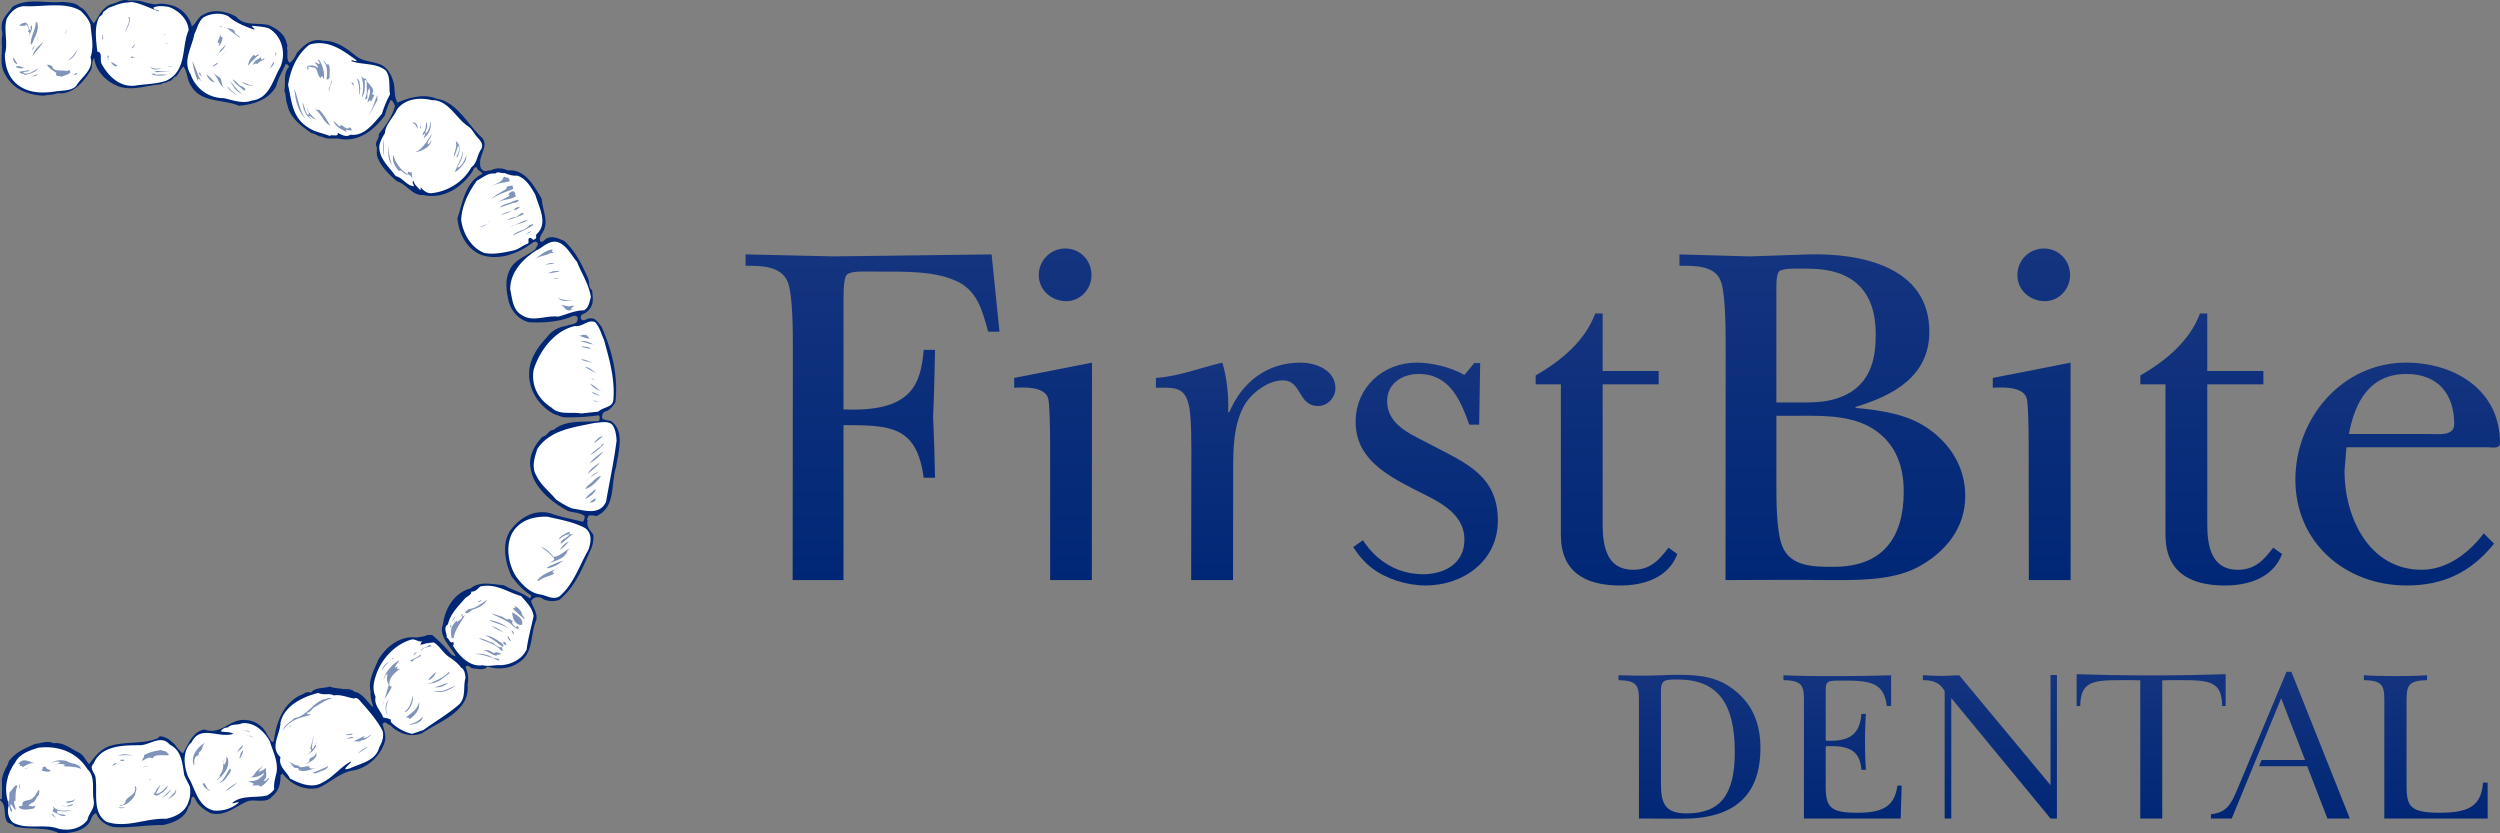 <?xml version="1.0" encoding="UTF-8"?> <svg xmlns="http://www.w3.org/2000/svg" width="285" height="95"><rect width="100%" height="100%" fill="#808080" stroke="none"/><path fill="#002776" d="M14.685.068c-.709-.232-1.212.193-1.793.357 0 0-.505.049-1.062.607-.558.557-.732 1.173-1.149 1.621-.496-.567-.765-1.493-1.587-1.868C8.57.262 7.763.307 7.151.217 5.237.411 3.071-.276 1.41.785.992 1.457.141 2.086.2 3.012c-.06.345.089.613.073.928a4.063 4.063 0 0 0-.073.941c.104 1.33-.313 2.6.434 3.662.837 1.63 2.571 2.287 4.305 2.362.627-.106 1.046-.075 1.644-.284 1.614.193 2.84-1.15 3.661-2.438.374-.433.12-1.15.494-1.583.164 1.555 1.51 2.839 2.945 3.304 1.598.447 3.108-.195 4.663-.285.253-.238.613-.133.866-.357.435.029.568-.613 1.002-.584-.015-.016-.06-.045-.074-.074.344-.299.418-.763.791-1.002.449.613.375 1.449.793 2.078 1.105 2.093 3.677 1.584 5.516 2.377 1.675-.135 3.408-.689 4.245-2.229.21-.896.719-1.673 1.076-2.512.209-.059.284.195.419.285-.732.688-.373 1.809-.567 2.734.238.584.118 1.047.358 1.645.284 1.435 1.615 2.452 2.794 3.23.434 0 .703.416 1.152.357.596.418 1.463.09 2.15.283 2.169.314 3.842-1.105 5.022-2.719a7.321 7.321 0 0 1 .644-1.719c.269.029.344.418.509.643-.33 1.194-1.032 2.242-1.869 3.229.104.566-.552.926-.21 1.51.016.268-.06.746.059 1.074.36 1.092 1.303 2.004 2.229 2.797 1.15.344 1.778 1.688 3.021 1.568 2.226.494 4.245-.776 5.515-2.57.181-.209.181-.673.582-.584.029.36.495.449.646.719-2.034 1-2.244 3.273-2.872 5.098.164 1.764 1.138 3.677 2.943 4.229 1.826.523 3.874-.18 5.383-1.284.21-.091.359-.343.645-.284.462.24 0 .567-.076.852-1.106.883-2.617 1.211-3.08 2.736-.418 1.029-.165 2.42.074 3.363.331 1.045 1.197 1.986 2.289 2.227 1.809.09 3.543-.061 5.023-.718.239-.015.523 0 .507.284.017.777-.866.598-1.3.866a3.178 3.178 0 0 0-2.214 1.286c-1.39 1.494-2.42 3.199-1.867 5.381.344 1.42 1.375 2.676 2.721 3.379.418.119.778.344 1.226.359 1.3.029 2.586-.045 3.796-.225.239.09.105.33.151.509l-.151.147c-1.777.151-3.72-.163-5.096 1.003-.598 0-.718.717-1.286.792-.986 1.046-1.674 2.332-1.285 3.871.39 2.003 2.481 3.69 4.229 4.588.628.195 1.332.165 1.871.568.029.256-.046.538-.225.657-1.196-.313-2.438-.522-3.588-.94-1.884-.554-3.573.464-4.664 1.942-1.017 1.556-.553 3.679.149 5.23.628.824 1.346 1.615 2.228 2.152a.365.365 0 0 1-.149.359c-.882-.732-1.989-.929-2.946-1.511-1.27-.09-2.765-.51-3.797.359-1.853.479-2.943 2.315-3.154 4.096-.537 1.345.838 2.498 1.437 3.589-.165.073-.435-.093-.584-.285-.642-.763-1.255-1.359-2.003-2.019-.179-.118-.434-.047-.643-.06-.389.193-.807.207-1.226.283-1.823-.238-3.468 1-4.38 2.584-.434 1.125-1.165 2.244-.852 3.59-.06.478.135 1.227.283 1.644a.872.872 0 0 1-.073.075c-.568-.553-1.196-1.6-2.077-1.719-.316-.344-.868-.299-1.227-.299-.523-.09-1.092-.09-1.57-.285-.718.24-1.675.061-2.152.719-.388-.271-.838.164-1.227.283-1.898.941-2.659 2.99-2.944 4.888-.104 1.092-.612-.193-.792-.359-.404-.997-1.449-1.688-2.512-1.719-1.763-.179-2.735 1.795-4.662 1.08-1.347.235-1.84 1.717-2.437 2.717-.36-.209-.732-.746-1.003-1.073-.521-.479-.926-.822-1.645-.869-.073.076-.148.15-.224.225-1.777.734-3.767.301-5.591.928-1.029.404-1.568 1.137-2.227 2.018-.433-.42-.553-.957-1.15-1.299-.942-.436-1.824-1.24-2.944-1.078-.658-.344-1.391.017-2.079.076-1.076.477-2.241.926-3.004 2.002-.149.656-.546.883-.77 2 0 .695.021 1.619-.022 2.307-.375-.12-.136.209 0 .298.479.536.224 1.377.493 2.004.075.522.717.433.942.791 1.629.435 3.617-.011 5.097.794 1.226-.029 2.42-.135 3.288-1.016.389-.391.389-1.09.94-1.287.285.838 1.183 1.436 2.004 1.584 1.87.134 3.693-.252 5.605-.223 1.211-.254 2.603-.793 2.931-2.152.447-.225.119-1.479.717-.928.299.824 1.062 1.348 1.793 1.719 1.69.449 2.855-.822 4.246-1.359.763-.27 2.077.299 2.721-.508.807-.627 1.017-1.465 1.001-2.438.075-.076.15-.148.226-.209 1 1.271 2.451 1.973 4.081 1.645 1.358-.6 2.497-1.795 4.021-2.004 1.674-.314 3.168-1.746 3.587-3.377.12-.629-.104-1.27-.282-1.867.253-.523.567.059.851.072.957.972 2.361 1.465 3.664.928 1.973-1.361 5.484-2.465 5.173-5.516.163-.688.029-1.422-.226-2.021.269-.371.522.093.794.149.534.031 1.327.283 1.719-.209 1.133.39 2.569.24 3.526-.434 1.762-1.076 1.314-3.212 2.004-4.812.237-.822-.375-1.479-.569-2.229.239-.418.733-.505 1.135-.357.569.404 1.437.479 2.094.226 1.897-1.569 2.704-3.828 3.647-5.89.18-.463.251-.973.224-1.51-.329-.494-.866-1.002-.642-1.645-.208-.15.06-.254 0-.434.239-.271.688-.105 1-.076 2.242-.985 1.6-3.691 2.229-5.59.239-1.644 1.047-4.096-.583-5.232-.345-.09-.718-.09-1.002-.297-.016-.3-.016-.6.284-.779.584-.117.91-.611 1.225-1.076.346-3.049-.417-6.008-1.584-8.607-.312-.346-.657-1.018-1.21-.943-.434-.105-.884.538-1.151 0-.104-.566.555-.493.792-.852.747-.629.583-1.496.493-2.377-.463-.299-.283-.854-.433-1.285-.69-1.525-1.376-3.051-2.722-4.305-.629-.285-1.464-.688-2.152-.225-.164.18-.329.344-.568.299-.209-.268.016-.717.21-1.016.808-1.197 0-2.602-.075-3.873-.837-1.389-1.867-3.438-3.873-3.228-.61-.299-1.329-.345-1.942 0-.313-.075-.566.194-.854 0-.268-.135-.372-.464-.356-.792-.089-1.078 1.121-2.152.075-3.08-1.557-1.465-2.766-3.975-5.023-4.305-1.434-.613-3.139-.15-4.455.434-.479-.688-.238-1.674-.508-2.436-.21-.719-.626-1.495-1.359-1.87-.928-.403-2.049-.343-2.87-1.001-1.106-.882-2.242-1.764-3.723-1.734-1.346-.357-2.242.494-3.021 1.377-.194.402-.448.925-.866 1.134-.404-.538-.089-1.104-.284-1.718.149-.21-.015-.479-.075-.719-.224-.896-1.209-1.539-2.002-1.869-1.227-.297-2.812.137-3.664-.926-1.016-.627-2.615-.957-3.72-.283-.673.225-.867 1.061-1.375 1.359C21.639 1.945 20.741.974 19.71.646c-.598-.164-1.286-.314-1.93-.149-.941-.03-1.688-.509-2.659-.435l-.436.006z"></path><g fill="#FFF"><path d="M14.535.291c-.821.029-1.391.35-2.139.588l-.643.508c-.044.283-.209.355-.433.549-.613 1.182-.36 2.631-.225 3.947.673.088.225 1 .509 1.434.747 1.361 2.078 2.692 3.871 2.436 1.166-.193 2.437-.162 3.513-.566 2.362-1.166 1.674-3.826 2.512-5.74-.045-1.239-1.182-2.303-2.288-2.66-.538-.09-1.24-.164-1.719.074.06.359.464.181.644.433C17.075.938 16.058.383 14.984.219l-.449.072zm-4.216 2.57c.104 1.258.419 2.453 0 3.664.419 1.42-1.031 2.227-1.659 3.303-.583.523-1.391.479-2.152.568-1.39.225-2.81.27-4.021-.418C1.023 9.17.544 7.617.559 6.166c.39-1.285-.18-2.81.21-4.021C1.233 1.309 1.95.622 2.997.711c2.002.059 4.469-.51 6.172.508.478.447.986 1.002 1.15 1.642zm59.973 47.356c-.299 2.391-.808 4.694-1.21 7.041-.149.193-.225.402-.434.568-.912.807-2.332.283-3.378.148-.659-.238-1.3-.644-1.854-1.002-.776-.941-1.794-1.688-2.3-2.81-.553-.929-.15-2.078.147-3.004 1.479-2.169 4.142-2.437 6.517-2.945.629-.03 1.525-.285 2.019.209.372.51.447 1.152.493 1.795zm-1.437-11.481c.582 2.154 1.255 4.365 1.076 6.758-.029 1.016-1.18.865-1.719 1.434-.641.062-1.284.135-1.928.209-1.136-.209-2.511.211-3.378-.643-1.524-.971-2.361-2.465-2.077-4.304.627-2.138 2.406-4.544 4.736-5.023.869.12 1.481-.808 2.288-.433.524.598.689 1.33 1.002 2.002zm-1.793 23.977c-1.017 1.766-1.615 3.781-3.229 5.232-.644.479-1.436.016-2.079-.15-1.24-.135-2.107-.986-2.87-2.003-.912-1.358-1.3-3.481-.493-5.022.853-1.463 2.392-1.912 4.006-1.867 1.479.345 2.989.582 4.305 1.3.854.598.673 1.703.36 2.51zm.299-28.848c-.165.537-.212 1.195-.792 1.509-1.077.016-1.96.478-2.945.72-1.404-.166-2.854.655-4.096-.15-1.091-.584-1.122-1.869-1.361-2.945-.029-1.854 1.33-3.409 2.947-4.439.774-.346 1.344-1.092 2.3-1.002 1.122.24 1.704 1.539 2.363 2.287.522 1.343 1.361 2.555 1.584 4.02zm-6.322-11.631c.373 1.346 1.494 3.199.148 4.456-.177.149.075.462-.223.567-.193.24-.314-.121-.494-.135-.418.014-.09.463-.284.644-.584.194-1.046.656-1.661.792-1.032.223-2.24.494-3.303.283-1.496-.567-2.466-2.241-2.646-3.797.076-1.615.854-3.168 1.793-4.453.659-.33 1.301-.928 2.079-.793.298-.314.702 0 1.075-.074.449.18.897.344 1.437.299 1.001.299 1.616 1.375 2.079 2.211zm-.209 48.014c-.268 1.27-.628 2.48-.792 3.795-.523 1.107-1.733 1.719-2.944 1.793-.631-.059-1.391.182-2.077 0-1.438.24-2.679-1.061-3.38-2.225.091-.107.135-.316 0-.434-.373.237-.389-.359-.716-.494.059-.511-.45-1.138.148-1.511.238-1.149 1.181-2.075 1.941-2.944.226-.269.734-.359.718-.791.42.059.75-.313 1.003-.568 1.794-.418 3.139.658 4.664 1.076.583.659 1.329 1.375 1.435 2.303zm-6.744-55.037c.312.566 1.166 1.016.778 1.793-.48.643-.449 1.584-1.138 2.076-.881 1.631-2.718 2.797-4.604 2.945-.478.015-.865-.328-1.135-.643-.075.045-.075.091 0 .135.014.076-.045.119-.075.149-.284-.284-.688-.644-.792-1.075-.195.207.06.432.074.643-.822-.045-1.3-1.002-2.077-1.152-.778-1.075-1.929-2.002-1.87-3.438.076-.551.391-1.018.644-1.51.061-.971.972-1.734 1.36-2.646.896-1.212 2.513-1.419 3.947-1.075 1.986-.031 2.735 2.107 4.303 3.078.243.21.405.464.585.72zM53.07 77.273c-.3.971.088 2.24-.719 3.018-1.284 1.121-2.719 1.943-4.079 2.93-.435.151-.867.299-1.301.436-.867-.194-1.66-.631-2.363-1.286.017-.104-.163-.226 0-.285-.269-.209-.626-.209-.927-.297-.267-.776-1.073-1.375-.865-2.362-.358-.732-.255-1.539 0-2.302.552-1.884 2.213-3.735 4.155-4.229.448-.049.866.418 1.225.146-.163.107-.208.287-.283.436.194.045.479-.09.717-.147.196 0 .554-.104.853-.076.688.449 1.046 1.209 1.733 1.66.479.313 1.047.743 1.359 1.209.377.163.448.715.495 1.149zm-8.61-66.516a12.363 12.363 0 0 0-.926 2.226c-.956 1.076-1.987 2.572-3.587 2.377-.464.314-1.017.014-1.436-.225.09.555-.657.135-.927.359-.851-.344-1.763-.449-2.513-1.002-1.777-1.105-1.839-3.064-2.227-4.812.27-1.75.986-3.453 2.436-4.59 2.14-.657 3.859.702 5.383 1.793-.208.24-.434-.162-.643.075 1.271.465 2.854.182 3.947 1.075.583.735.345 1.811.493 2.724zm-.851 72.54c.192.672-.047 1.328-.361 1.867-.418 1.615-2.151 1.854-3.377 2.438-1.271.404.269-.643.149-.793-1.166.568-2.062 1.822-3.229 2.377-1.182.762-2.661.119-3.737-.436-.358-.805-1.359-1.355-1.076-2.436-1.285-1.137 0-2.646 0-3.945.449-1.957 2.586-2.944 4.307-3.377.598.312 1.21-.016 1.793.283.792-.133 1.54.238 2.304.358.163-.149.357 0 .492.074 1.062 1.211 2.017 2.244 2.735 3.59zM31.904 7.751c-.822 1.419-1.211 3.498-3.229 3.722-.986.389-2.152-.059-3.154-.283-1.749 0-3.215-1.092-3.797-2.721-.943-1.525.18-3.109.434-4.59.329-.612.419-1.344 1.002-1.867.763-.494 2.047-.629 2.87-.15.883.762 1.897 1.15 2.944 1.511.135-.194-.256-.181-.227-.435.629.074 1.274.09 1.871.283 1.555.853 2.064 2.961 1.286 4.53zm-.358 80.207c-.134.644-.373 1.347-.285 2.021-.193.299-.536.566-.852.717-1.315.283-2.915-.075-3.946.854.209.089.568-.165.777-.075-.777.672-1.719.985-2.795.94-1.929-.401-2.152-2.513-3.006-3.872-.479-1.24-.701-2.943.421-3.945.983-2.002 3.078-.402 4.737-.939-.403-.271-.972-.165-1.435-.284.104-.208.448-.464.792-.435.508-.479 1.062-.226 1.646-.492 1.404-.15 2.541.939 3.168 2.076.314 1.105.913 2.134.778 3.434zM21.65 89.68c.06.506.074 1.164-.149 1.658-.312 1.195-1.465 1.779-2.57 2.004-2.332-.092-4.425 1.092-6.756.359-1.705-1.034-1.031-3.32-1.287-5.1-.073-.506-.791-1.045-.207-1.568.836-2.02 3.243-2.078 5.306-2.078 1.12-.027 2.376-1.24 3.362-.074 1.404.703 1.434 2.195 1.66 3.512.208.435.43.869.641 1.287z"></path><path d="M.919 91.412c-.495-1.523-.136-3.229.792-4.453.493-1.045 1.658-1.402 2.645-1.719 2.228-.285 4.396.477 5.605 2.438.986.879.478 2.479.719 3.586.178.912-.584 1.434-.719 2.228-.762.973-2.003 1.256-3.229 1.002-1.658-.658-3.678.163-5.247-.718-.537-.434-.702-1.284-.493-1.942l-.073-.422z"></path></g><path fill="#8093BA" d="M68.855 50.576c-.404.537-1.002.971-1.57 1.301.255-.33.717-.613 1.002-.867.284-.045.255-.465.568-.434zm-1.644 2.227c.478-.554.985-.926 1.584-1.359-.418.552-.985 1.06-1.584 1.359zm1-2.869c1.241-.672-.298.463-.493.584.092-.227.33-.391.493-.584zm.36-5.307a2.657 2.657 0 0 1-1.286-.867c.493.15.883.701 1.286.867zm-.073 9.685c-.389.51-1.077 1.256-1.794 1.436.267-.479.792-.688 1.15-1.15.225-.091.435-.405.644-.286zm0-8.533c-.285-.061-.658.117-.853-.15.133.059.614.193.853.15zm-.06-.718c-.298.045-.493-.092-.719-.148-.791-.569.509.148.719.148zm-.075 7.666c-.495.361-1.091.719-1.36 1.303.449-.434 1.045-.794 1.36-1.303zm-.152 1.019c-.388.402-.985.671-1.434 1.135.371-.283.627-.568.94-.852.152-.09.331-.195.494-.283zm-1.507-11.914c.359.254.853.523 1.3.717-.433-.238-.777-.703-1.3-.717zm1.225 14.992c-.03.328-.374.523-.717.434.24-.151.449-.36.717-.434zm0-1.002c-.269.537-.702.822-1.226 1.076.225-.402.717-.701 1.075-1.076h.151zm-.508-12.705c.088.164.615.314.15.074-.029-.029-.075-.089-.15-.074zm-1.212-2.152c.449.254.986.254 1.435.509-.448-.242-.879-.525-1.435-.509zm1.436-1.721c-.522.016-.912-.297-1.435-.283.374-.237 1.001.09 1.435.283zm-.717.285c1.166.434-.464.105-.644 0 .119-.133.389.075.644 0zm.283-.925c-.447-.015-.882-.225-1.226-.359.253.074.403-.133.658-.074.327-.001.403.252.568.433zm-1.646-3.739c-.297.075-.746.494-.148.434-.282-.09-.433.166-.716.075-.344-.134-.448-.538-.867-.644.223.061.717.135 1.077.21.178-.12.582-.059.654-.075zM64.91 60.77c-.017.074.044.104.074.15.164-.029.373.045.508-.076-.537.182-1.03.838-1.585 1.152.045-.613.777-.613 1.002-1.076-.375-.029-.807.268-1.137.566-.062-.207.195-.283.283-.432.313-.119.645-.494 1.004-.359-.075-.015-.103.045-.149.075zm.433-26.473c-.674-.089-1.302.211-1.72-.359.481.345 1.228.224 1.72.359zm-.359 28.191c-.091.092-.196.195-.283.285-.27.883-1.226 1.076-1.944 1.375.075-.18.403-.18.434-.437-.359-.521-.971-.983-1.511-1.356.584.147 1.062.656 1.437 1.137.716-.107 1.24-.66 1.867-1.004z"></path><path fill="#8093BA" d="M64.851 61.771c-.389.344-.614.717-1.017.869.252-.329.583-.808 1.017-.869zm-.585 2.153c-.401.166-.717.537-1.149.643-.151.119-1.361.435-.419-.057.508-.211 1.003-.496 1.568-.586zm-.493.719c-.344.133-.6.312-.791.582.089.06.163.193.282.135-.627.357-1.376.418-1.942.939.029-.072-.031-.119-.061-.148.642-.823 1.66-1.003 2.512-1.508zm-.716-33.723c1.763-.135-.271.254-.584.225.194-.077.375-.151.584-.225zm.06.793c.058.105.881.105.298 0h-.298zm.073-1.721c-.284.211-.732.016-1.002.283.18-.296.63-.296 1.002-.283zm-.434-1.15c-.553.359-1.301.27-1.793.793.627-.628 1.314-1.137 2.152-1.227-.18-.014-.134.195-.21.285.39.059.061.209-.149.149zm-2.004-3.154c-.73.479-1.524.791-2.301 1.152.509-.6 1.495-.494 1.944-1.227.167.119.418-.269.357.075zm-.506.791c.957-.416-.478.375-.283.285l.283-.285zm-2.079-.508c.075-.074.149-.147.225-.207.598-.211 1.167-.569 1.794-.719-.522.508-1.435.404-2.019.926zm1.66 44.636c-.492-.359-.853-.779-1.3-1.152-.013-.135.016-.165.15-.148.18-.076-.06-.104 0-.209.314.088.614.447.792.717-.031.31.299.492.358.792zm-.076-46.22a8.785 8.785 0 0 1-2.017.719c.268-.135.628-.33 1.017-.359.359-.046.628-.688 1-.36zm-.223 46.787c-.105.119-.313.088-.418 0-.598-.254-.689-.912-.718-1.359.477.281 1.255.64 1.136 1.359zm-.926-47.205c.329 0 .523-.299.792-.434-.284.107-.688.045-.792.434zm.568-1.151c-.105.119-.315.344-.57.283-.554.195-1.092.374-1.643.568.401-.449 1.015-.419 1.493-.717.238-.045.435-.194.72-.134zm-.06 48.864c-.525 0-.78-.611-1.228-.791-.281-.225-3.288-1.525-.865-.643.402.014.657.551 1.075.283.076.193.494.209.3.359-.075.209.225.432.419.641.074-.061.119-.178.225-.148.117.06.045.211.074.299zm-.298-49.297c-.689.418-1.57.359-2.287.717.538-.254 1.077-.479 1.568-.791-.044-.045-.089-.092-.134-.135.029-.136.285-.346.494-.359.327-.03.253.417.359.568zm-.496 49.506c.046.211.479.807.209.15-.073-.061-.104-.18-.209-.15zm.209-50.373c-.837.39-1.734.613-2.512 1.15.464-.478 1.152-.761 1.721-1.15-.046-.359.447-.314.717-.359-.013.15.046.253.074.359zm-1.433 3.019c.417-.15.851-.238 1.225-.508-.419.165-.867.239-1.225.508zm.866 47.996c-.193.15.043.285.073.434.511.39-.057-.283-.073-.434zm-2.227-1.867c.73.418 1.6.523 2.3 1.016.016.016.047.045.061.062-.569-.57-1.48-.93-2.361-1.078zm2.361-50c-.672.18-1.405.193-2.001.568.434-.344 1.194-.465 1.285-1.002.166-.209.298.104.507 0a.496.496 0 0 1 .209.434zm-.358 52.811c-.134.207-.241-.09-.359-.147-.209.116.118.192 0 .354-.388.121.179.512-.209.512-.705-.866-1.719-.961-2.586-1.438.598.016 1.031.404 1.583.494.345.27.719.673 1.151.506-.658-.535-1.346-1.029-2.018-1.357.764.117 1.39.554 2.018 1 .15-.06-.043-.328.209-.223.123.074.123.209.211.299zm-1.719-2.094c.435.211.944.568 1.436.719-.464-.241-.883-.659-1.436-.719zm.867 3.019c.659.359-.314.074-.284.359-.597-.105-1.031-.627-1.659-.646.194.019.731-.06 1.001.135.165.12.45.328.584.076a.653.653 0 0 0 .358.076zm0 .926c-.853-.402-1.796-.717-2.735-.777.763-.074 1.437.061 2.017.42.227.133.912.028.718.357zm-.943-50.223c-.313.344-.717.807-1.285.718.509-.091 1.001-.284 1.285-.718zm-1.926 44.35c-.343.074-.523.523-.941.434-.12-.152.21-.299.298-.434.823-.074 1.465-.627 2.152-1.076-.298.582-.941.896-1.509 1.076zm.851-1.076c-.03.299-.359.163-.495.359.046-.076.182-.105.136-.227.166.061.24-.087.359-.132zm-1.855.642c.539-.418-.238.119-.224.283.001-.118.151-.193.224-.283zm.137-51.3a.99.99 0 0 1-.211.793c-.253.463-.866 1.075-1.076 1.075.301-.792.765-1.509.927-2.376.015.717-.357 1.285-.643 1.867.164.047.389-.164.51-.357.222-.298.417-.703.493-1.002zm-.435 52.452c.074.134.21-.017.298-.077-.433.883-1.165 1.648-1.298 2.662H51.5a2.747 2.747 0 0 1 0-1.3c-.104-.196-.135.136-.223.073.133-.461.298-.986.658-1.283-.15.4-.749.717-.435 1.21.195-.226.3-.493.568-.718-.015.074.044.104.074.15.272-.224.629-.404.569-.717-.104-.048-.135.089-.209.134.092-.09.06-.373.283-.283-.028.042-.09.072-.074.149zm-.717-52.093c.179-.119-.045-.418.225-.51 0-.297.314-.656 0-.926-.164.418-.239.912-.507 1.225.073-.596.461-1.15.224-1.793.716.404.478 1.57.058 2.004zm0 60.061c-.747.492-1.807 1.076-2.646.565 1.016.345 1.808-.268 2.646-.565z"></path><path fill="#8093BA" d="M51.936 71.249c-.029.345-.255.567-.224.925-.121.584-.166-.117-.136-.283.044-.256.209-.433.36-.642zm-.719 5.515c-.777.598-1.436 1.213-2.377 1.15.074-.117.239-.043.359-.072.701-.359 1.435-.629 2.018-1.285v.207zm-.15 1.078c-.434.402-.957.564-1.584.506.567-.088 1.046-.371 1.584-.506zm-1.867-.494c-.941.656.267-.629.506-.719-.087.269-.253.494-.506.719zm0-3.664c-.433.092-.912.105-1.211.512-.03-.271.479-.346.717-.512.238-.163.329-.254.494 0zm0-57.682c-.195.852-1.197 1.242-1.869 1.359.777-.299 1.405-1.33 1.869-2.076-.03.434-.494.762-.433 1.15.074.016.119-.044.146-.074.182-.089.108-.267.287-.359zm-.928-.225c.076-.15.134-.328.209-.492-.09-.166-.194.088-.285.133-.059-.283.195-.418.285-.643.075-.343.149-1.524.224-.358 0 .284-.313.538-.148.794.372-.36.447-.869.507-1.36.181.821-.237 1.539-.792 1.926zm-1.584 66.875v-.072c.583-.135 1.078-.436 1.508-.854-.089.672-.925.805-1.508.926zm1.36-8.101c-.149.541-.806.391-1.002.854-.79-.031.434-.375.643-.568.09-.179.269-.105.359-.286zm-.06-60.627c-.03.271.045.568-.075.777-.09-.299.165-.478.075-.777zm-1.225 68.01c-.06-.012-.193.062-.149-.074-.059-.119-.224-.041-.356-.071.61-.479 1.418-.957 1.509-1.795.147.85-.376 1.477-1.004 1.94zm.359-7.246c.014.088.731-.629.284-.285-.164.014-.211.177-.284.285zm.433-60.405c.226.807-.089.045-.282-.15-.241-.06-.361-.192 0-.148a.603.603 0 0 1 .282.298zM46.479 81.01c-.059-.045-.358.373-.283.061.538-.42.763-1.184.852-1.795.102.703-.166 1.242-.569 1.734zm.567-60.418c0-.3-.225-.598-.492-.719-.331.15-.585-.27-.867-.433-.075 0-.18-.015-.209.075-.448-.524-.793-1.091-.659-1.869.255.867.868 1.779 1.659 2.227.03-.643.135-.014.433-.284.047.345.09.657.135 1.003zm-1.358 55.603c-.643.434-1.405 1.078-1.286 1.943.045.047.09.09.135.133.073.018.104-.027.149-.072-.239.748-.987 1.479-1.003 2.092.21-.748.421-1.494.645-2.227-.166-.254-.314-.717-.15-1.076-.016-.328-.194.014-.285.074 0 .193-.344.553-.21.494.225-.914 1.032-1.869 1.854-2.289-.148.271-.402.494-.491.776.074.212.133-.043.208-.06.239.031-.164.195.074.283.151.021.255-.039.36-.071zm-1.152-1c.015.045.238-.092.358-.15-.076-.209-.208.182-.358.15zm.15-56.398c-.464-.566-.492-1.553-.358-2.361-.092.867.117 1.613.358 2.361zm-.359 60.984c-.271.465-.42 1.154-.151 1.648-.12.057-.029-.121-.135-.136-.135-.508-.135-1.135.286-1.512zm-.793-3.302c.178-.356.449-.701.793-1-.421.148-.718.597-.793 1zm.21-60.627c-.091.629-.149 1.438.074 2.018-.121-.626-.046-1.345-.074-2.018zm-.721-4.438c-.373.627-.656 1.344-1.134 1.853.598-.718.761-1.63 1.134-2.437v.584zm-.565-.075c-.075.044-.166.358-.21.134-.165-.105-.209.121-.358.225.06-.555.463-1.062.208-1.66-.178.33-.254.689-.208 1.076-.077.21-.313.404-.224 0 .269-.537.089-1.226.147-1.852-.072-.061-.103-.182-.223-.151-.014.627.091 1.539-.357 2.002.207-.807.268-1.658-.062-2.436.12.09.21.268.358.283.301-.119.27.494.568.584.12.283.658.628.36 1.076-.061.09.073.312.15.136.209.149-.178.357-.149.583zm-1.226 73.034c-.21.27-.629.09-.928.148.434-.226.866-.434 1.285-.644.044.104-.193.06-.135.21.121.208.193-.104.358 0 1.273-.97-.178.45-.58.286zm.076 1.076c1.568-.824-.254.283-.494.432.103-.149.329-.283.494-.432zm-.362-74.619c.015-.568.015-1.33-.283-1.869.463.181.283.777.434 1.15-.104.135-.014.524-.151.719zm-.64-1.285c-.015.164.119.672.076.434 0-.227-.495-.613-.226-.584.059.06.089.091.15.15zm0 74.544c-.299.06-.792.194-.928.147.358.047.643-.418.928-.147zm-.077-.433c-.254.238-.882.104-1.001.146.345-.058.718-.191 1.001-.146zm-.132-68.805c.015-.015-.434.061-.583-.075-.194.105.061.24.075.285-.462-.195-.958-.449-1.286-.777-.718-1.062.06-.135.417.134.031-.075.271-.134.077-.209.344.12.761.643 1.001.358-.03-.044-.061-.088-.135-.074.105-.014.462.105.434.358zm-2.228-5.665c-.134.434-.343.823-.357 1.285-.152-.462.253-.719.207-1.15.061-.046.089-.091.15-.135zm-.075 70.449c-.702.135-1.256.611-1.869.941-.314.135-.553.627-.854.643-.254.344.314.119.359.283-1.196.285-2.48.6-3.169 1.795.12-.674.868-.973 1.301-1.438 1.345-.178 2.108-1.732 3.364-2.15.299-.014.658-.27.868-.074zm-.149-65.293c-.821-.447-.957-1.375-1.719-1.853.179-.06.283.181.435 0 .568.553.925 1.21 1.284 1.853zm-.061-5.59c-.073.15-.12.375-.359.283.12-.701.12-1.539-.358-2.077.3.016.27.554.569.358.268.39.089.958.148 1.436zm-1.225 79.281c-.24.062-.509.211-.719.076.614-.256 1.227-.494 1.795-.791-.179.506-.715.477-1.076.715zm.57-78.998c-.062-.043-.226-.658-.359-.133-.449-.329-.27-.898-.718-1.227-.299.119-.569-.268-.778.075.121.118.329.044.494.075-.224-.031-.433.029-.568.207.27-.164-.24-.373.136-.506.356-.136.804-.061 1.074.224.09-.224-.209-.507-.357-.642.21 0 .344.135.509.207.03-.029.089-.072.072-.149-.014-.118-.344-.418-.072-.356.445.657.639 1.389.567 2.225zm-.855 78.492c-.643.178-1.449.582-2.078.223.195-.072-.059-.148-.074-.223-.598.178-.612-.584-1.076-.719.404.09.672.491 1.15.434.285.492.822-.016 1.285.152v.133c.24.151.54.043.793 0zm0-1.361c-.283.508-.793.777-1.301.941.135-.062.345-.209.508-.299-.147-.537.51-.373.645-.777.237-.402.104-.164.148.135zm0-1.51c-.165.15.015.434-.148.584-.195.373-.732.746-.927.791.253-.164.448-.27.494-.582-.03-.029-.06-.09-.134-.076.134-.492.298-.956.357-1.494v.283c-.06.406-.193.852-.148 1.211.105.047.148-.09.225-.133-.033-.241.296-.344.281-.584zM36 13.625c-.271-.061-.479-.283-.719-.418-.163.105.15.208.15.357-.628-.432-.852-1.15-.941-1.867.269.447.238 1.031.643 1.436.268-.314-.196-.493-.136-.792.181.507.583.895 1.003 1.284zm-1.152-.061c-.91-.955-1.18-2.15-1.284-3.453.432 1.153.538 2.422 1.284 3.453z"></path><path fill="#8093BA" d="M32.98 82.938c.135-.076.135-.192.224-.285-.149.06-.164.163-.224.285zM31.412 6.09c.014.121-.061.451.073.152.046-.12-.088-.48-.073-.152zm-.583 1.736c.029-.314.238-.523.358-.793.179.283-.225.524-.358.793zm-.136 80.852c-.179.402-.613.821-1.002 1.002-.223-.271-.628-.092-.943-.135.496-.346-.357-.316-.432-.51.432.045.807-.029 1.153-.207.193-.227.687-.42.582-.719-.434.463-1.106.551-1.66.492.256.059.42-.104.584-.285.239-.476.762-.76 1.076-1.148-.209.268-.434.582-.582.79.253 0 .611-.208.865-.431-.105.479.254 1.061-.283 1.434.314.238.329-.238.642-.283zm-.507-82.004c-.254.284-.644.284-.852.643-.166-.164-.359 0-.509.075.119-.434.597-.643.926-.866.076.059.076.09 0 .148.046.314.255-.073.435 0zm-.644-.432c-.463.358-.927.82-1.285 1.285.09-.494.284-1.002.718-1.285.148.359.314-.152.567 0zm-.508 3.586c-.538-.09-1.121-.061-1.494-.566.448.313.986.418 1.494.566zm-.493 74.051c.942.508-.238-.119-.434 0h.434zm-1.077-.582c.39-.091.673.164 1.077.075-.404-.122-.628-.061-1.077-.075zm-.282-73.678c.208.225 1.134.449.642.717-.464-.477-1.001-.688-1.3-1.301.238.166.507.346.658.584zm.132 76.83c-.074-.178.135-.238.075-.418.629-1.241.211.299-.075.418zm.286-1.209c-.18.283-.538.344-.494.717-.09-.494.389-.793.643-1.076-.06.118-.09.223-.149.359zm0-74.545c-.717-.225-1.047-.943-1.437-1.51.525.539.853 1.106 1.437 1.51zm-.21-6.396c-.644-.314-1.227-1.002-1.868-1.213.359.271.957.016 1.225.496.015.402.567.447.643.717zm-.359 84.887c-.508.391-.972.568-1.36 1.076.448-.36 1.017-.614 1.36-1.076zm-.285-78.565c.03.074.494.164.137.136-.375-.212-.958-.63-.928-.929.18.299.552.613.791.793zm-.433 77.337c-.419.511-.657 1.153-1.359 1.304.553-.271.837-1.049 1.209-1.584.269-.121.091.191.15.28zm-.358-1.567c.299 1.074-.418 1.885-1.226 2.57.029-.211.419-.283.298-.568.42-.447.51-1.225.359-1.719.178.121-.059.402.21.494.164-.27.298-.627.147-.928.063.061.108.18.212.151zM25.521 6.09c-.822.84.104-.088.223-.357 0 .15-.223.224-.223.357zm-.567-.057c.164-.42.553-.615.79-1.018-.118.403-.416.777-.79 1.018zm.643 4.004c-.808-.447-.703-1.539-1.645-1.854.417.18.837.449 1.211.777.15.36.059.808.434 1.077zm-.21-5.801c-.059.375-.149.734-.433 1.003-.075-.149.134-.269 0-.358-.075-.014-.104.03-.149.075.045-.39.238-.749.358-1.017-.015.151.015.389.224.297zm-.36-1.224c.105.105.584.105.136 0h-.136zm-.148 4.097c-.09.268-.373.328-.568.492v-.135c.195-.134.373-.239.568-.357zm-.359-2.873v-.357.357zm-.075 5.159c-.449-.074-.762-.553-.928-.926.345.224.734.627.928.926zm-.793 80.507c.808.703-.329-.059-.417-.283-.031-.09-.271-.42-.075-.299.075.029.105-.029.135-.059.028.03.236.419.357.641zm-.058-5.381c-.688.358-.328.897-.941 1.285.104.403-.391.328-.435.643-.18.134.075 1.346-.209.51-.18-1.107.731-1.945 1.585-2.438zm-.868-76.277c-.104.299.239.389.359.584-.164-.18-.164-.42-.359-.584zm.21 1.018c-.092-.092-.195-.211-.283-.301-.121.062-.045.209-.075.301a8.54 8.54 0 0 1-.646-2.304c.375.748.599 1.554 1.004 2.304zm-2.872 80.717c.166.748-.955 1.076-1.075 1.211.404-.256.583-.541.942-.854.045-.133.09-.238.133-.357zm-.283-82.587c-.015.104-.225.075-.283.21-.928.044.239-.032.283-.21zm-.074.569c-.555.268-1.255.163-1.854.283-.047-.15-.253.03-.227-.133.704-.062 1.483.118 2.081-.15zm-1.496 83.154c.494-.227.853-.764 1.287-1.137-.254.506-.793.913-1.287 1.137zm.569-5.517c1.493 1.031-1.137.031-1.36.853-.358-.224-.866.092-1.226.3 0-.255.284-.357.224-.659.537-.327 1.167-.461 1.793-.565.225-.093.33.161.569.071zm.074-80.642c.165.104.583.104.076 0h-.076zm.359-1.944h-.433.433zm-1.3 87.683c-.18.061-.286-.211-.419 0 .029-.268.312-.449.359-.717.927-1.076.06.133-.076.492.524.061.988-.584 1.362-.927-.15.555-.747.913-1.226 1.152zM19.14 8.543c-.688.045-1.333.225-1.944-.15.21.061.479-.118.582.15a4.203 4.203 0 0 1 1.362 0zm-.435-4.604c.075.18.105-.045.225 0h-.225zm-.211 3.887c-.417.029-1.15.285-1.357-.225.417.36.807.166 1.357.225zm-1.432 81.002c.015.163-.061.268.075.074 0-.074.014-.209-.075-.074zm-1.003-1.301c.271-.062.6-.104.777-.209-.282.014-.507.164-.777.209zm-.657 3.092c-.375.629-1.001 1.271-1.793 1.213.074-.121.238-.045.357-.061.209-.119.404-.344.358-.508.33-.509 1.062-.658 1.077-1.285.09-.166-.195-.316 0-.359.328.283.001.658.001 1zm-.418-85.096c.268-.09.329-.373.492-.567-.177.179-.372.358-.492.567zm-.076 1.002c-.045.135.135.059.21.075.089-.181.163.089.284 0-.135-.075-.328-.239-.494-.075zm.284 79.565c-.567.032-1.182-.043-1.72.076.48-.299 1.107-.119 1.72-.076zm-.357-78.923c.088-.015.446.06.283-.058-.044.118-.195.043-.283.058zm-.076-5.231c.164.613-.224 1.182-.493 1.72.12-.569.657-1.151.359-1.72h.134zm-.434 5.231c-.149-.015-.329-.044-.493-.058.164.014.344.043.493.058zm-.852 84.888c.165.105.569.105.793 0h-.793zm.211-5.381a.449.449 0 0 0 .508 0c-.059-.104-.449-.104-.508 0zm-.286-79.207c-.343.284-.553-.18-.792-.357.315-.001.523.238.792.357zm-.357 79.566c.687-.061-.211.268-.359.285.195-.076.195-.15.359-.285zm-.645-80.15c-.061-.193-.193-.342-.148-.568.373.136-.119.374.148.568zm-.642-2.436c-.119.283-.119-.434 0-.568v.568zm-2.51 83.231c-.628-.346-1.436-.242-2.154-.359h.209c.031-.028.091-.075.076-.149-.344-.092-.853-.151-1.15.074.148-.136.463-.179.643-.359-.359-.163-.748-.016-1.077.15.554-.419 1.122-.419 1.794-.284.521.386 1.449.208 1.659.927zm-.659 3.377c-.044.135-.179.237-.283.357-.284.045-.539.225-.792 0 .358-.135.806-.029 1.075-.357zm-.208.64c-.39.346-.897.225-1.287.137.465.27.823-.18 1.287-.137zm-.21.644c-.567.237-1.062.165-1.659.075-.105.613.702.299 1.002.568-.598.164-.956-.254-1.435-.437-.09-.116-.06-.269.073-.358-.089-.058-.104-.176-.133-.281.507.627 1.404.537 2.152.433zm-2.302.432c.09.27.374.346.566.494-.132-.119-.356-.404-.566-.494zm-.075-4.884c-.255.133-.612.09-.851 0-.389-.033.118-.285-.15-.422.18.062.254-.133.433-.07-.074.283.449.31.568.492zm-1.36 2.732c-.358.285-.358.838-.866.93-.029.193-.464.135-.209.357.239-.045.568.135.717-.135-.09.135-.09.389-.282.416-.42.047-1.347.303-1.662-.209.119-.146.36 0 .436-.207-.091-.717.896-.359 1.227-.867.295-.092.878-1.689.639-.285zm-.359-3.586c-.613-.15-1.046.193-1.509.432v-.07c-.075-.138-.225-.062-.358-.076.042-.028.089-.075.073-.149-.031-.092-.15-.062-.209-.062.569-.837 1.301-.21 2.003-.075zm-1.286.645c.211-.076.39-.168.645-.15-.255-.018-.524.029-.645.15zm-.508 2.15c-.118.179-.059-.148-.073-.209.134-.658.059-.06.073.209zM8.736 8.469c-.091.014-.285.164-.285 0 .075-.061.525-.314.285 0zM7.734 6.958A5.79 5.79 0 0 0 8.81 5.674c-.135.508-.583 1.031-1.076 1.284zm.284 1.286c-.27.344-.688.314-1 .508-.196-.148-.779.031-.586-.434-.416-.285-.852-.551-1.076-.926.24-.06.39.089.583.136.165.747 1.15.388 1.72.584.029-.136.18-.018.209-.15.09.071.119.178.15.282zM7.45 3.879c.179-.224.09-.566.209-.793-.076.27-.149.525-.209.793zM3.713 6.391c.104-.688.733-1.137 1.226-1.66-.298.597-.837 1.091-1.226 1.66zm-.866 2.152c-.24-.225-.463-.045-.643-.359.372-.09.792-.09 1.15-.223-.09.344-.553.072-.717.357.657.255 1.166-.27 1.719-.492-.36.448-.972.582-1.509.717zm1.374-4.021c-.061.314.09-.149.134-.223-.089-.151-.015.18-.134.223zm-.584 4.23c.226-.119.584-.016.645-.359-.18.211-.465.166-.645.359zm.076-3.871c-.076.045-.164.358-.209.135-.031-.838.582-1.644.567-2.512.061.074.089.074.149 0 .314.896-.253 1.615-.507 2.377zm-.15.927c.21-.163.329-.358.359-.568-.194.162-.194.387-.359.568zm0-3.003c.254.462-.133.85-.209 1.285-.104.014-.03-.031 0-.076-.015-.119.059-.285-.075-.359-.193-.044.09-.194 0-.358-.074-.18-.119-.449-.359-.492-.073.043-.073.09 0 .133h-.716c.18-.27.447-.314.716-.359.33.166.314.6.51.867.119-.059.043-.194.074-.283-.091-.165.148-.21.059-.358zm-.852 4.946c-.283.09-.688.044-.941-.149.239-.135.748-.016.941.149zM1.56 6.525c-.15.286.076.733.434.791-.135-.267-.346-.505-.434-.791zM.992 91.832c.195.223.045.611.359.715.119-.268-.24-.506-.151-.852.301.107.271.465.569.644.061-.298-.238-.644-.134-1.075.029.028.075.09.134.074-.015-.553 0-1.256.225-1.793-.404-.09-.509.494-.867.717-.179.344.073.854-.208 1.15l.073.42z"></path><linearGradient id="a" x1="167.653" x2="167.653" y1="-6.972" y2="9.432" gradientTransform="matrix(1 0 0 -1 24.945 86.36)" gradientUnits="userSpaceOnUse"><stop offset="0" stop-color="#002776"></stop><stop offset="1" stop-color="#14347f"></stop></linearGradient><path fill="url(#a)" d="M186.838 79.754c0-1.682-.313-2.168-2.331-2.217v-.559c.926.021 1.753.049 2.506.049 1.872 0 3.285-.1 4.234-.1 2.646 0 4.725.245 6.719 1.948 1.844 1.556 2.723 3.649 2.723 6.399 0 5.379-2.947 8.057-8.887 8.057-1.482 0-4.963-.021-4.963-.021l-.001-13.556zm2.511 9.637c0 2.24.508 3.336 2.916 3.336 3.924 0 5.502-2.192 5.502-7.012 0-5.625-2.021-8.25-6.494-8.25-1.463 0-1.924 0-1.924 1.336v10.59z"></path><linearGradient id="b" x1="185.108" x2="185.108" y1="-6.951" y2="9.381" gradientTransform="matrix(1 0 0 -1 24.945 86.36)" gradientUnits="userSpaceOnUse"><stop offset="0" stop-color="#002776"></stop><stop offset="1" stop-color="#14347f"></stop></linearGradient><path fill="url(#b)" d="M208.694 77.074c2.559 0 4.849-.021 6.892-.096v3.504h-.486c-.35-2.609-1.753-2.896-4.948-2.896-1.92 0-2.019 0-2.019 1.314v5.524s.196.021.585.021c2.311 0 3.312-.92 3.483-3.065h.513a43.847 43.847 0 0 0-.098 3.218c0 1.047.018 2.088.098 3.159h-.513c-.147-1.971-1.173-2.696-3.384-2.696-.22 0-.436 0-.685.021v4.574c0 2.363.54 2.998 3.584 2.998 2.869 0 4.258-.682 4.59-3.092h.484l-.112 3.75h-11.029V79.754c0-1.682-.312-2.168-2.335-2.217v-.559c1.585.075 3.386.096 5.38.096z"></path><linearGradient id="c" x1="201.906" x2="201.906" y1="-6.951" y2="9.407" gradientTransform="matrix(1 0 0 -1 24.945 86.36)" gradientUnits="userSpaceOnUse"><stop offset="0" stop-color="#002776"></stop><stop offset="1" stop-color="#14347f"></stop></linearGradient><path fill="url(#c)" d="M234.489 76.953V93.31h-.729l-11.315-13.728V93.31h-.754V78.777c-.537-.922-1.239-1.24-2.48-1.24v-.559c.992.049 1.771.074 2.309.074.225 0 .854-.025 1.829-.074l10.413 12.533V76.953h.727z"></path><linearGradient id="d" x1="220.285" x2="220.285" y1="-6.951" y2="9.501" gradientTransform="matrix(1 0 0 -1 24.945 86.36)" gradientUnits="userSpaceOnUse"><stop offset="0" stop-color="#002776"></stop><stop offset="1" stop-color="#14347f"></stop></linearGradient><path fill="url(#d)" d="M245.768 77c2.404 0 5.062-.047 7.957-.141v3.623h-.397c-.025-2.721-1.356-2.945-4.478-2.945h-1.115c-.387 0-.803 0-1.239.025V93.31h-2.507V77.562c-.438-.025-.854-.025-1.242-.025h-1.113c-3.122 0-4.461.225-4.486 2.945h-.412v-3.623c2.09.069 5.108.141 9.032.141z"></path><linearGradient id="e" x1="235.018" x2="235.018" y1="-6.951" y2="9.771" gradientTransform="matrix(1 0 0 -1 24.945 86.36)" gradientUnits="userSpaceOnUse"><stop offset="0" stop-color="#002776"></stop><stop offset="1" stop-color="#14347f"></stop></linearGradient><path fill="url(#e)" d="M254.418 93.311h-2.374v-.49c1.746-.194 2.263-1.021 3.034-2.896l5.581-13.336h.562l6.659 16.722h-2.555l-2.306-5.967h-5.49l.297-.703h4.951l-2.725-7.035-5.634 13.705z"></path><linearGradient id="f" x1="251.594" x2="251.594" y1="-6.951" y2="9.381" gradientTransform="matrix(1 0 0 -1 24.945 86.36)" gradientUnits="userSpaceOnUse"><stop offset="0" stop-color="#002776"></stop><stop offset="1" stop-color="#14347f"></stop></linearGradient><path fill="url(#f)" d="M273.08 77.074c1.268 0 2.458-.021 3.607-.096v.559c-2.027.049-2.34.535-2.34 2.217v9.758c0 2.432.385 3.141 3.796 3.141 3.261 0 4.74-.754 4.915-3.434h.535v4.092h-11.779V79.754c0-1.682-.313-2.168-2.332-2.217v-.559c1.143.075 2.332.096 3.598.096z"></path><linearGradient id="g" x1="74.524" x2="74.524" y1="20.232" y2="57.358" gradientTransform="matrix(1 0 0 -1 24.945 86.36)" gradientUnits="userSpaceOnUse"><stop offset="0" stop-color="#002776"></stop><stop offset="1" stop-color="#14347f"></stop></linearGradient><path fill="url(#g)" d="M113.94 37.811h-1.291c-.668-2.416-1.231-4.766-3.757-5.832-2.407-1.067-5.611-1.014-8.296-1.014-2.244 0-3.311-.111-3.98.283-.348.219-.455 1.236-.455 2.857v12.567c7.692.329 8.803-2.753 9.14-6.788h1.294c-.051 2.522-.108 5.1-.218 7.627.109 2.299.167 4.654.218 6.953H105.3c-.786-5.885-3.753-6-9.14-6v17.664h-5.799l.025-26.467c0-1.797 0-5.951-.563-7.463-.729-1.902-3.027-1.902-4.825-1.902v-1.295c3.425.061 6.736.171 10.037.227 6.006-.056 12.004-.166 18.009-.227l.896 8.81z"></path><linearGradient id="h" x1="95.11" x2="95.11" y1="20.231" y2="58.026" gradientTransform="matrix(1 0 0 -1 24.945 86.36)" gradientUnits="userSpaceOnUse"><stop offset="0" stop-color="#002776"></stop><stop offset="1" stop-color="#14347f"></stop></linearGradient><path fill="url(#h)" d="M124.49 41.34l-.019 24.789h-4.756V51.662c0-1.062 0-5.381-.223-6.227-.39-1.402-2.746-1.283-3.872-1.232v-1.121l8.87-1.742zm-6.067-9.981a3.016 3.016 0 0 1 3.035-3.026c1.681 0 2.97 1.343 2.97 3.026 0 1.625-1.289 2.971-2.862 2.971-1.677 0-3.143-1.23-3.143-2.971z"></path><linearGradient id="i" x1="117.062" x2="117.062" y1="20.23" y2="45.02" gradientTransform="matrix(1 0 0 -1 24.945 86.36)" gradientUnits="userSpaceOnUse"><stop offset="0" stop-color="#002776"></stop><stop offset="1" stop-color="#14347f"></stop></linearGradient><path fill="url(#i)" d="M135.812 52.783c0-1.516.059-5.494-.337-6.785-.497-2.018-1.906-1.795-3.7-1.795v-1.121c2.642-.17 5.104-1.18 7.571-1.742.502 1.625.729 3.645.67 5.662h.114c1.456-3.414 4.26-5.662 8.131-5.662 1.741 0 3.979.846 3.979 2.922 0 1.062-.893 2.02-1.961 2.02-2.349 0-1.844-2.92-4.036-2.92-1.688 0-3.531 1.404-4.375 2.809-1.285 2.295-1.285 5.043-1.285 7.621l-.014 12.338h-4.775l.018-13.347z"></path><linearGradient id="j" x1="137.567" x2="137.567" y1="19.614" y2="45.02" gradientTransform="matrix(1 0 0 -1 24.945 86.36)" gradientUnits="userSpaceOnUse"><stop offset="0" stop-color="#002776"></stop><stop offset="1" stop-color="#14347f"></stop></linearGradient><path fill="url(#j)" d="M154.271 62.363l1.106-.78c.562.903 2.706 3.878 6.847 3.878 2.471 0 4.719-1.236 4.719-3.928 0-3.201-3.26-4.486-5.669-5.719-3.249-1.685-6.732-3.537-6.732-7.744 0-3.867 3.086-6.73 6.957-6.73 1.739 0 3.869.51 5.444 1.406l1.115-1.352h.682l-.117 7.016h-1.125c-1.008-2.803-2.242-5.777-5.773-5.777-1.854 0-3.592 1.066-3.592 3.086 0 2.914 3.088 3.923 5.217 5.099 3.867 2.017 7.405 3.478 7.405 8.529 0 4.598-3.93 7.398-8.246 7.398-2.135 0-4.534-.758-6.163-2.02-1.236-.944-2.075-2.362-2.075-2.362z"></path><linearGradient id="k" x1="158.195" x2="158.195" y1="19.612" y2="50.623" gradientTransform="matrix(1 0 0 -1 24.945 86.36)" gradientUnits="userSpaceOnUse"><stop offset="0" stop-color="#002776"></stop><stop offset="1" stop-color="#14347f"></stop></linearGradient><path fill="url(#k)" d="M175.065 43.811v-1.008c2.806-1.625 5.613-3.875 6.79-7.066h.847v6.561h6.386v1.514h-6.386v15.982c0 2.522.496 5.163 3.475 5.163 1.959 0 2.971-1.126 4.035-2.525l1.003.729c-1.003 2.691-3.808 3.588-6.5 3.588-4.037 0-6.776-1.568-6.776-5.771V43.811h-2.874z"></path><linearGradient id="l" x1="182.803" x2="182.803" y1="20.229" y2="57.37" gradientTransform="matrix(1 0 0 -1 24.945 86.36)" gradientUnits="userSpaceOnUse"><stop offset="0" stop-color="#002776"></stop><stop offset="1" stop-color="#14347f"></stop></linearGradient><path fill="url(#l)" d="M196.726 39.662c0-1.797 0-5.951-.506-7.463-.609-1.961-2.97-1.902-4.765-1.902v-1.295c2.688.061 5.328.171 8.017.227 2.25-.056 4.436-.166 6.674-.227 5.891-.164 13.8 1.35 13.8 8.809 0 5.102-4.145 7.29-8.413 8.581v.107c3.144.284 6.007.79 8.191 2.298 2.638 1.803 4.314 4.493 4.314 7.744 0 3.705-2.298 6.449-5.441 8.133-3.026 1.572-7.064 1.455-10.316 1.455-2.476-.054-11.573 0-11.573 0l.018-26.467zm5.78 6.221h1.787c2.464 0 4.493.115 6.687-1.175 2.348-1.515 2.855-3.927 2.855-6.618 0-4.99-2.691-7.461-7.689-7.461-.727 0-2.856-.111-3.297.282-.398.337-.342 1.909-.342 2.354l-.001 12.618zm0 9.312c0 1.906 0 5.383.671 7.066.949 2.411 3.753 2.354 5.893 2.354 5.499 0 7.956-3.25 7.956-8.578 0-3.203-1.115-5.889-4.027-7.457-2.591-1.346-5.892-1.18-8.756-1.18h-1.736v7.795h-.001z"></path><linearGradient id="m" x1="206.67" x2="206.67" y1="20.231" y2="58.026" gradientTransform="matrix(1 0 0 -1 24.945 86.36)" gradientUnits="userSpaceOnUse"><stop offset="0" stop-color="#002776"></stop><stop offset="1" stop-color="#14347f"></stop></linearGradient><path fill="url(#m)" d="M236.045 41.34l.007 24.789h-4.765l-.016-14.467c0-1.062 0-5.381-.223-6.227-.398-1.402-2.747-1.283-3.872-1.232v-1.121l8.869-1.742zm-6.061-9.981a3.011 3.011 0 0 1 3.022-3.026c1.688 0 2.979 1.343 2.979 3.026 0 1.625-1.291 2.971-2.86 2.971-1.686 0-3.141-1.23-3.141-2.971z"></path><linearGradient id="n" x1="227.133" x2="227.133" y1="19.612" y2="50.623" gradientTransform="matrix(1 0 0 -1 24.945 86.36)" gradientUnits="userSpaceOnUse"><stop offset="0" stop-color="#002776"></stop><stop offset="1" stop-color="#14347f"></stop></linearGradient><path fill="url(#n)" d="M244.003 43.811v-1.008c2.804-1.625 5.608-3.875 6.794-7.066h.832v6.561h6.396v1.514h-6.396v15.982c0 2.522.505 5.163 3.477 5.163 1.97 0 2.981-1.126 4.039-2.525l1.008.729c-1.008 2.691-3.807 3.588-6.501 3.588-4.038 0-6.786-1.568-6.786-5.771V43.811h-2.863z"></path><linearGradient id="o" x1="248.393" x2="248.393" y1="19.614" y2="45.02" gradientTransform="matrix(1 0 0 -1 24.945 86.36)" gradientUnits="userSpaceOnUse"><stop offset="0" stop-color="#002776"></stop><stop offset="1" stop-color="#14347f"></stop></linearGradient><path fill="url(#o)" d="M284.322 61.98c-2.619 3.25-5.773 4.766-9.975 4.766-6.959 0-12.674-4.879-12.674-12.059 0-7.006 5.328-13.349 12.615-13.349 5.492 0 10.711 3.088 10.711 9.144 0 .729-.842.506-1.406.506h-16.097l-.222 2.691c0 5.328 2.812 11.275 8.808 11.275 2.862 0 5.39-1.909 7.065-4.152l1.175 1.178zm-7.286-12.505c.901 0 2.747.279 2.747-1.123 0-3.479-1.903-5.719-5.436-5.719-4.213 0-5.892 3.197-6.568 6.842h9.257z"></path></svg> 